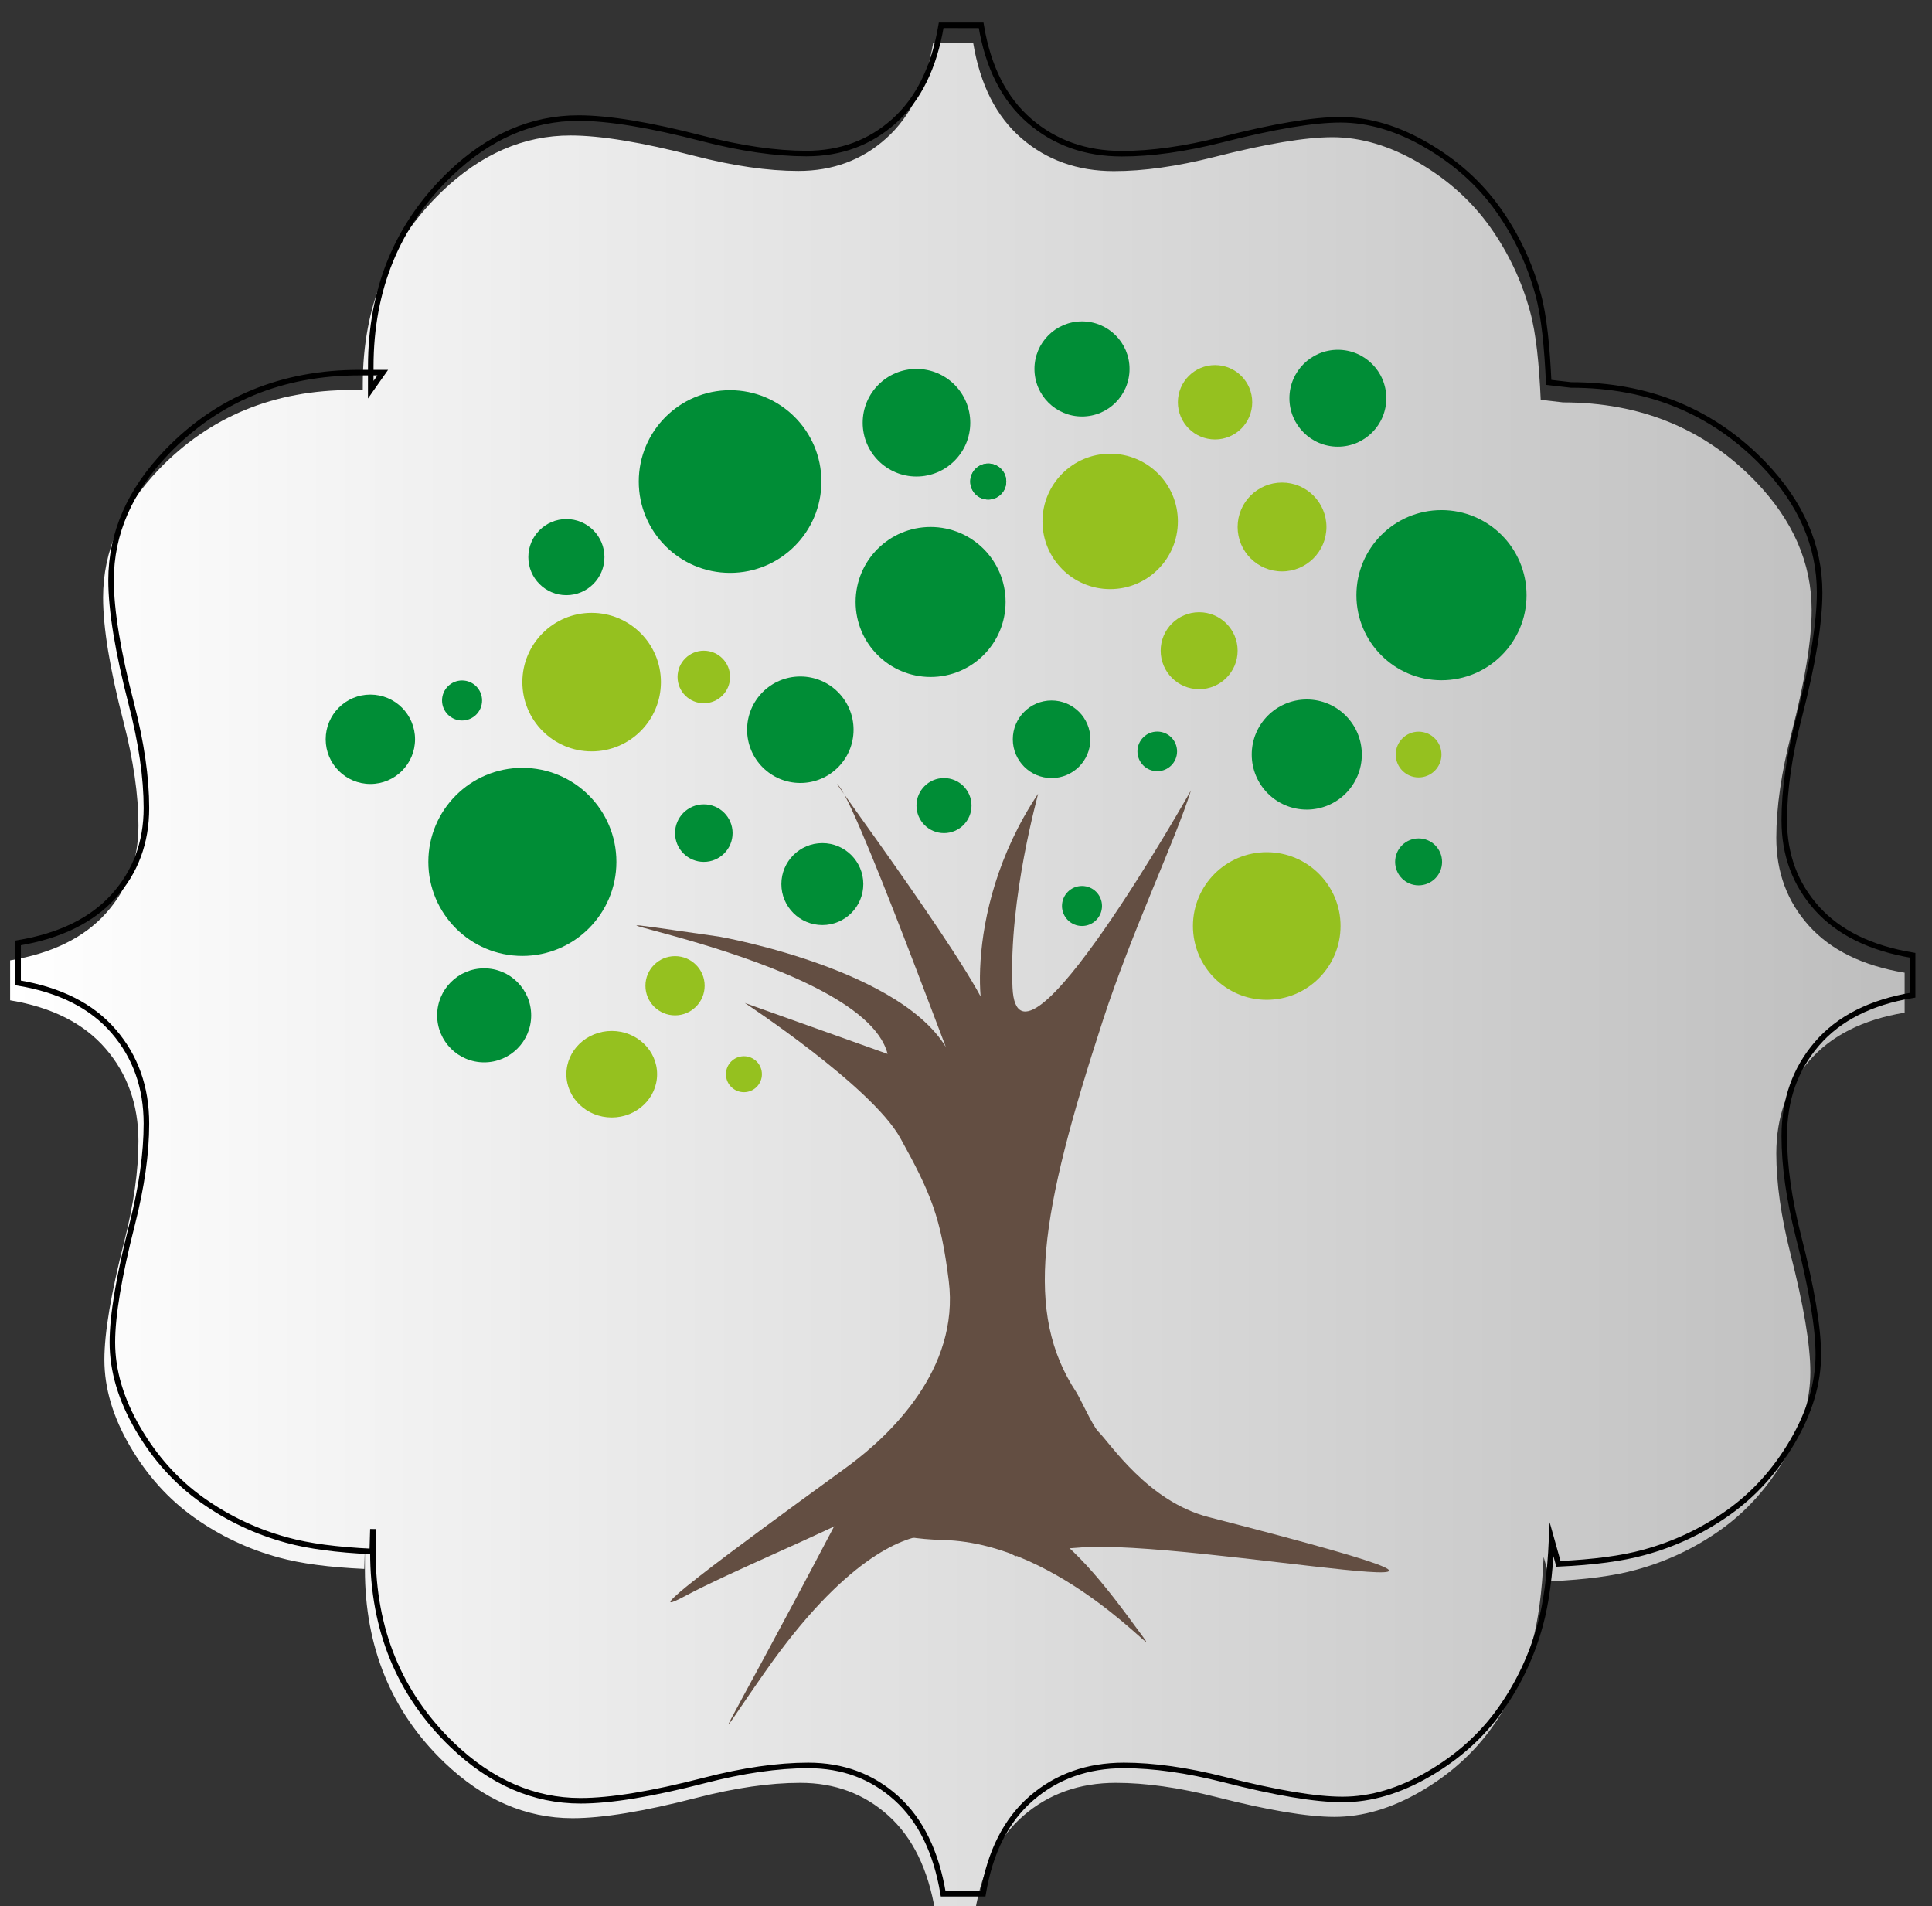 <?xml version="1.0" encoding="utf-8"?>
<!-- Generator: Adobe Illustrator 16.0.0, SVG Export Plug-In . SVG Version: 6.00 Build 0)  -->
<!DOCTYPE svg PUBLIC "-//W3C//DTD SVG 1.1//EN" "http://www.w3.org/Graphics/SVG/1.1/DTD/svg11.dtd">
<svg version="1.1" xmlns="http://www.w3.org/2000/svg" xmlns:xlink="http://www.w3.org/1999/xlink" x="0px" y="0px"
	 width="348.61px" height="343.925px" viewBox="0 0 348.61 343.925" enable-background="new 0 0 348.61 343.925"
	 xml:space="preserve">
<rect x="0" y="0" width="348.61" height="343.925" fill="#333333" stroke="none"/>
<g id="rahmen" display="none">
</g>
<g id="Ebene_5" display="none">
</g>
<g id="rahmen-back" display="none">
</g>
<g id="Ebene_1" display="none">
	<ellipse display="inline" fill="#999999" cx="174.055" cy="17.872" rx="0.287" ry="0"/>
</g>
<g id="Ebene_2">
	<g>
		<g>
			<g>
				<linearGradient id="SVGID_1_" gradientUnits="userSpaceOnUse" x1="1.826" y1="176.252" x2="343.672" y2="176.252">
					<stop  offset="0" style="stop-color:#FFFFFF"/>
					<stop  offset="1" style="stop-color:#BEBEBE"/>
				</linearGradient>
				<path fill="url(#SVGID_1_)" d="M279.766,285.282c6.377-0.293,11.508-0.979,15.395-2.055c2.762-0.748,5.416-1.721,7.961-2.924
					c2.549-1.201,4.986-2.627,7.316-4.281c4.658-3.309,8.525-7.602,11.604-12.877c3.078-5.279,4.619-10.477,4.619-15.594
					c0-4.885-1.197-12.012-3.594-21.383c-1.699-6.697-2.549-12.721-2.549-18.076c0-6.537,1.971-12.09,5.906-16.656
					c3.939-4.571,9.688-7.483,17.248-8.741v-7.206c-7.561-1.262-13.309-4.078-17.248-8.449c-3.936-4.37-5.906-9.668-5.906-15.887
					c0-5.515,0.906-11.776,2.717-18.784c2.443-9.451,3.662-16.893,3.662-22.327c0-8.426-3.361-16.147-10.088-23.155
					c-9.18-9.531-20.773-14.294-34.783-14.294l-4.018-0.463c-0.287-6.379-0.834-11.977-1.906-15.861
					c-0.748-2.762-1.719-5.416-2.922-7.962c-1.199-2.549-2.625-4.988-4.277-7.317c-3.305-4.659-7.596-8.529-12.871-11.61
					c-5.277-3.081-10.473-4.626-15.59-4.629c-4.887-0.002-12.014,1.193-21.385,3.584c-6.699,1.694-12.725,2.542-18.078,2.538
					c-6.537-0.002-12.088-1.975-16.653-5.914c-4.567-3.941-7.478-9.692-8.731-17.252L168.387,7.7
					c-1.264,7.561-4.084,13.309-8.457,17.246c-4.371,3.932-9.672,5.902-15.891,5.897c-5.514-0.005-11.775-0.912-18.781-2.727
					c-9.451-2.448-16.891-3.672-22.324-3.674c-8.426-0.004-16.15,3.353-23.162,10.077c-9.537,9.174-14.305,20.766-14.311,34.772
					l-0.004,4.158l2.17-3.085h-4.156c-14.008,0-25.604,4.763-34.781,14.294c-6.727,7.008-10.09,14.729-10.09,23.155
					c0,5.434,1.219,12.876,3.662,22.327c1.811,7.008,2.717,13.269,2.717,18.784c0,6.219-1.969,11.516-5.906,15.887
					S9.385,172,1.826,173.262v7.207c7.559,1.256,13.309,4.168,17.246,8.738c3.938,4.567,5.906,10.12,5.906,16.657
					c0,5.355-0.85,11.381-2.549,18.076c-2.395,9.371-3.594,16.498-3.594,21.383c0,5.117,1.541,10.316,4.619,15.594
					c3.078,5.275,6.947,9.568,11.604,12.877c2.33,1.654,4.768,3.08,7.318,4.281c2.543,1.203,5.197,2.176,7.959,2.926
					c3.887,1.074,9.02,1.76,15.396,2.053l0.115-4.051v4.156c0,14.01,4.764,25.604,14.295,34.783
					c7.008,6.727,14.729,10.088,23.154,10.088c5.434,0,12.877-1.219,22.328-3.662c7.008-1.811,13.27-2.717,18.783-2.717
					c6.219,0,11.516,1.971,15.887,5.906c4.371,3.939,7.188,9.688,8.449,17.248h7.207c1.256-7.561,4.17-13.309,8.739-17.248
					c4.567-3.936,10.12-5.906,16.657-5.906c5.354,0,11.379,0.85,18.074,2.549c9.371,2.396,16.5,3.594,21.383,3.594
					c5.117,0,10.316-1.541,15.594-4.619s9.57-6.945,12.877-11.604c1.654-2.33,3.082-4.768,4.281-7.316
					c1.203-2.545,2.176-5.199,2.926-7.961c1.074-3.887,1.76-9.018,2.055-15.395L279.766,285.282z"/>
			</g>
			<g display="none">
				<g display="inline">
					<g>
						<linearGradient id="SVGID_2_" gradientUnits="userSpaceOnUse" x1="-3" y1="179.43" x2="338.846" y2="179.43">
							<stop  offset="0" style="stop-color:#FFFFFF"/>
							<stop  offset="1" style="stop-color:#BEBEBE"/>
						</linearGradient>
						<path fill="url(#SVGID_2_)" d="M274.938,288.458c6.379-0.293,11.51-0.979,15.396-2.053c2.764-0.75,5.416-1.723,7.961-2.926
							c2.549-1.199,4.988-2.627,7.316-4.281c4.658-3.307,8.525-7.6,11.604-12.877c3.08-5.277,4.619-10.477,4.619-15.594
							c0-4.883-1.197-12.012-3.594-21.383c-1.697-6.695-2.549-12.721-2.549-18.074c0-6.537,1.971-12.092,5.906-16.658
							c3.939-4.568,9.688-7.483,17.248-8.739v-7.207c-7.561-1.262-13.309-4.078-17.248-8.449c-3.936-4.371-5.906-9.668-5.906-15.887
							c0-5.515,0.908-11.775,2.717-18.783c2.443-9.451,3.662-16.895,3.662-22.328c0-8.426-3.361-16.146-10.088-23.155
							c-9.18-9.531-20.773-14.294-34.781-14.294l-4.018-0.463c-0.289-6.379-0.834-11.977-1.908-15.861
							c-0.748-2.762-1.719-5.416-2.922-7.962c-1.197-2.549-2.625-4.988-4.277-7.317c-3.305-4.659-7.596-8.529-12.871-11.61
							s-10.473-4.626-15.59-4.629c-4.887-0.002-12.014,1.193-21.385,3.584c-6.699,1.694-12.723,2.542-18.078,2.538
							c-6.537-0.002-12.085-1.975-16.654-5.914c-4.566-3.941-7.475-9.692-8.73-17.252l-7.205-0.005
							c-1.266,7.561-4.086,13.309-8.459,17.246c-4.371,3.932-9.672,5.902-15.891,5.897c-5.514-0.005-11.775-0.912-18.781-2.727
							c-9.449-2.448-16.891-3.672-22.324-3.674c-8.426-0.004-16.15,3.353-23.162,10.077c-9.535,9.174-14.305,20.766-14.311,34.772
							l-0.002,4.158l2.168-3.085h-4.156c-14.008,0-25.602,4.763-34.781,14.294c-6.727,7.008-10.09,14.729-10.09,23.154
							c0,5.435,1.221,12.877,3.662,22.328c1.811,7.008,2.719,13.27,2.719,18.783c0,6.219-1.971,11.516-5.908,15.887
							S4.561,175.176-3,176.438v7.207c7.561,1.256,13.309,4.17,17.246,8.741c3.938,4.566,5.908,10.117,5.908,16.656
							c0,5.354-0.852,11.379-2.551,18.074c-2.395,9.371-3.594,16.5-3.594,21.383c0,5.119,1.541,10.316,4.619,15.596
							c3.08,5.275,6.947,9.568,11.604,12.877c2.33,1.652,4.77,3.08,7.318,4.281c2.545,1.201,5.197,2.176,7.959,2.924
							c3.887,1.076,9.02,1.76,15.396,2.053l0.115-4.049v4.156c0,14.008,4.764,25.602,14.295,34.781
							c7.008,6.727,14.729,10.09,23.154,10.09c5.434,0,12.877-1.221,22.328-3.664c7.008-1.809,13.27-2.717,18.783-2.717
							c6.219,0,11.516,1.971,15.887,5.908s7.188,9.686,8.449,17.248h7.207c1.256-7.563,4.17-13.311,8.74-17.248
							c4.567-3.938,10.119-5.908,16.656-5.908c5.354,0,11.379,0.852,18.074,2.551c9.371,2.395,16.5,3.594,21.383,3.594
							c5.119,0,10.316-1.541,15.596-4.619c5.275-3.08,9.568-6.947,12.875-11.604c1.654-2.33,3.082-4.77,4.281-7.318
							c1.203-2.545,2.178-5.197,2.926-7.959c1.076-3.887,1.76-9.02,2.053-15.396L274.938,288.458z"/>
					</g>
				</g>
				<line display="inline" fill="none" stroke="#000000" stroke-width="0.3" x1="-3" y1="-43.123" x2="-3" y2="-7.123"/>
				<line display="inline" fill="none" stroke="#000000" stroke-width="0.3" x1="-57" y1="10.877" x2="-21" y2="10.877"/>
				<line display="inline" fill="none" stroke="#000000" stroke-width="0.3" x1="-57" y1="347.983" x2="-21" y2="347.983"/>
				<line display="inline" fill="none" stroke="#000000" stroke-width="0.3" x1="-3" y1="401.983" x2="-3" y2="365.983"/>
				<line display="inline" fill="none" stroke="#000000" stroke-width="0.3" x1="338.846" y1="-43.123" x2="338.846" y2="-7.123"/>
				<line display="inline" fill="none" stroke="#000000" stroke-width="0.3" x1="392.846" y1="10.877" x2="356.846" y2="10.877"/>
				<line display="inline" fill="none" stroke="#000000" stroke-width="0.3" x1="392.846" y1="347.983" x2="356.846" y2="347.983"/>
				<line display="inline" fill="none" stroke="#000000" stroke-width="0.3" x1="338.846" y1="401.983" x2="338.846" y2="365.983"/>
			</g>
		</g>
		<g>
			<g display="none">
				<g display="inline">
					<g>
						<linearGradient id="SVGID_3_" gradientUnits="userSpaceOnUse" x1="-1.562" y1="176.288" x2="340.284" y2="176.288">
							<stop  offset="0" style="stop-color:#FFFFFF"/>
							<stop  offset="0.998" style="stop-color:#A1A1A1"/>
						</linearGradient>
						<path fill="url(#SVGID_3_)" d="M276.376,285.315c6.379-0.293,11.51-0.979,15.396-2.053c2.764-0.75,5.416-1.723,7.961-2.926
							c2.549-1.199,4.988-2.627,7.316-4.281c4.658-3.307,8.525-7.6,11.604-12.877c3.08-5.277,4.619-10.477,4.619-15.594
							c0-4.883-1.197-12.012-3.594-21.383c-1.697-6.695-2.549-12.721-2.549-18.074c0-6.537,1.971-12.092,5.906-16.658
							c3.939-4.568,9.688-7.482,17.248-8.738v-7.208c-7.561-1.262-13.309-4.078-17.248-8.449c-3.936-4.371-5.906-9.668-5.906-15.887
							c0-5.515,0.908-11.775,2.717-18.783c2.443-9.451,3.662-16.895,3.662-22.328c0-8.426-3.361-16.146-10.088-23.155
							c-9.18-9.531-20.773-14.294-34.781-14.294l-4.018-0.463c-0.289-6.379-0.834-11.977-1.908-15.861
							c-0.748-2.762-1.719-5.416-2.922-7.962c-1.197-2.549-2.625-4.988-4.277-7.317c-3.305-4.659-7.596-8.529-12.871-11.61
							s-10.473-4.626-15.59-4.629c-4.887-0.002-12.014,1.193-21.385,3.584c-6.699,1.694-12.723,2.542-18.078,2.538
							c-6.537-0.002-12.086-1.975-16.653-5.914c-4.566-3.941-7.475-9.692-8.73-17.252l-7.205-0.005
							c-1.266,7.561-4.086,13.309-8.459,17.246c-4.371,3.932-9.672,5.902-15.891,5.897c-5.514-0.005-11.775-0.912-18.781-2.727
							c-9.449-2.448-16.892-3.672-22.325-3.674c-8.426-0.004-16.15,3.353-23.162,10.077c-9.535,9.174-14.305,20.766-14.311,34.772
							l-0.002,4.158l2.168-3.085h-4.156c-14.008,0-25.602,4.763-34.781,14.294c-6.727,7.008-10.09,14.729-10.09,23.154
							c0,5.435,1.221,12.877,3.662,22.328c1.811,7.008,2.719,13.27,2.719,18.783c0,6.219-1.971,11.516-5.908,15.887
							s-9.686,7.188-17.246,8.449v7.207c7.561,1.257,13.309,4.171,17.246,8.741c3.938,4.567,5.908,10.118,5.908,16.657
							c0,5.354-0.852,11.379-2.551,18.074c-2.395,9.371-3.594,16.5-3.594,21.383c0,5.119,1.541,10.316,4.619,15.596
							c3.08,5.275,6.947,9.568,11.604,12.877c2.33,1.652,4.77,3.08,7.318,4.281c2.545,1.201,5.197,2.176,7.959,2.924
							c3.887,1.076,9.02,1.76,15.396,2.053l0.115-4.049v4.156c0,14.008,4.764,25.602,14.295,34.781
							c7.008,6.727,14.729,10.09,23.154,10.09c5.435,0,12.878-1.221,22.329-3.664c7.008-1.809,13.27-2.717,18.783-2.717
							c6.219,0,11.516,1.971,15.887,5.908s7.188,9.686,8.449,17.248h7.207c1.256-7.563,4.17-13.311,8.74-17.248
							c4.565-3.938,10.118-5.908,16.655-5.908c5.354,0,11.379,0.852,18.074,2.551c9.371,2.395,16.5,3.594,21.383,3.594
							c5.119,0,10.316-1.541,15.596-4.619c5.275-3.08,9.568-6.947,12.875-11.604c1.654-2.33,3.082-4.77,4.281-7.318
							c1.203-2.545,2.178-5.197,2.926-7.959c1.076-3.887,1.76-9.02,2.053-15.396L276.376,285.315z"/>
					</g>
				</g>
				<line display="inline" fill="none" stroke="#000000" stroke-width="0.3" x1="-1.562" y1="-46.266" x2="-1.562" y2="-10.266"/>
				<line display="inline" fill="none" stroke="#000000" stroke-width="0.3" x1="-55.562" y1="7.734" x2="-19.562" y2="7.734"/>
				<line display="inline" fill="none" stroke="#000000" stroke-width="0.3" x1="-55.562" y1="344.84" x2="-19.562" y2="344.84"/>
				<line display="inline" fill="none" stroke="#000000" stroke-width="0.3" x1="-1.562" y1="398.84" x2="-1.562" y2="362.84"/>
				<line display="inline" fill="none" stroke="#000000" stroke-width="0.3" x1="340.284" y1="-46.266" x2="340.284" y2="-10.266"/>
				<line display="inline" fill="none" stroke="#000000" stroke-width="0.3" x1="394.284" y1="7.734" x2="358.284" y2="7.734"/>
				<line display="inline" fill="none" stroke="#000000" stroke-width="0.3" x1="394.284" y1="344.84" x2="358.284" y2="344.84"/>
				<line display="inline" fill="none" stroke="#000000" stroke-width="0.3" x1="340.284" y1="398.84" x2="340.284" y2="362.84"/>
			</g>
			<g>
				<path fill="none" stroke="#000000" stroke-miterlimit="10" d="M281.204,282.139c6.377-0.293,11.508-0.979,15.395-2.055
					c2.762-0.748,5.416-1.721,7.961-2.924c2.549-1.201,4.986-2.627,7.316-4.281c4.658-3.309,8.525-7.602,11.604-12.877
					c3.078-5.279,4.619-10.477,4.619-15.594c0-4.885-1.197-12.012-3.594-21.383c-1.699-6.697-2.549-12.721-2.549-18.076
					c0-6.537,1.971-12.09,5.906-16.657c3.939-4.57,9.688-7.482,17.248-8.741v-7.206c-7.561-1.262-13.309-4.078-17.248-8.449
					c-3.936-4.37-5.906-9.668-5.906-15.887c0-5.515,0.906-11.776,2.717-18.784c2.443-9.451,3.662-16.893,3.662-22.327
					c0-8.426-3.361-16.147-10.088-23.155c-9.18-9.531-20.773-14.294-34.783-14.294l-4.018-0.463
					c-0.287-6.379-0.834-11.977-1.906-15.861c-0.748-2.762-1.719-5.416-2.922-7.962c-1.199-2.549-2.625-4.988-4.277-7.317
					c-3.305-4.659-7.596-8.529-12.871-11.61c-5.277-3.081-10.473-4.626-15.59-4.629c-4.887-0.002-12.014,1.193-21.385,3.584
					c-6.699,1.694-12.725,2.542-18.078,2.538c-6.537-0.002-12.088-1.975-16.654-5.914c-4.565-3.941-7.476-9.692-8.729-17.252
					l-7.207-0.005c-1.264,7.561-4.084,13.309-8.457,17.246c-4.371,3.932-9.672,5.902-15.891,5.897
					c-5.514-0.005-11.775-0.912-18.781-2.727c-9.451-2.448-16.891-3.672-22.325-3.674c-8.426-0.004-16.15,3.353-23.162,10.077
					c-9.537,9.174-14.305,20.766-14.311,34.772l-0.004,4.158l2.17-3.085h-4.156c-14.008,0-25.604,4.763-34.781,14.294
					c-6.727,7.008-10.09,14.729-10.09,23.155c0,5.434,1.219,12.876,3.662,22.327c1.811,7.008,2.717,13.269,2.717,18.784
					c0,6.219-1.969,11.516-5.906,15.887s-9.688,7.188-17.246,8.449v7.207c7.559,1.256,13.309,4.169,17.246,8.739
					c3.938,4.566,5.906,10.119,5.906,16.656c0,5.355-0.85,11.381-2.549,18.076c-2.395,9.371-3.594,16.498-3.594,21.383
					c0,5.117,1.541,10.316,4.619,15.594c3.078,5.275,6.947,9.568,11.604,12.877c2.33,1.654,4.768,3.08,7.318,4.281
					c2.543,1.203,5.197,2.176,7.959,2.926c3.887,1.074,9.02,1.76,15.396,2.053l0.115-4.051v4.156
					c0,14.01,4.764,25.604,14.295,34.783c7.008,6.727,14.729,10.088,23.154,10.088c5.435,0,12.878-1.219,22.329-3.662
					c7.008-1.811,13.27-2.717,18.783-2.717c6.219,0,11.516,1.971,15.887,5.906c4.371,3.939,7.188,9.688,8.449,17.248h7.207
					c1.256-7.561,4.17-13.309,8.737-17.248c4.568-3.936,10.121-5.906,16.658-5.906c5.354,0,11.379,0.85,18.074,2.549
					c9.371,2.396,16.5,3.594,21.383,3.594c5.117,0,10.316-1.541,15.594-4.619s9.57-6.945,12.877-11.604
					c1.654-2.33,3.082-4.768,4.281-7.316c1.203-2.545,2.176-5.199,2.926-7.961c1.074-3.887,1.76-9.018,2.055-15.395L281.204,282.139
					z"/>
			</g>
		</g>
		<g>
			<g>
				<path fill="#634E42" d="M123.587,287.963c-12.605,6.779,24.033-19.428,29.672-23.617c7.158-5.324,19.938-17.23,17.936-33.26
					c-1.43-11.434-3.175-15.727-8.741-25.76c-5.183-9.344-28.061-24.381-28.061-24.381l25.761,9.2
					c-4.601-18.4-75.442-27.599-30.361-21.16c0,0,36.801,6.44,42.321,23c5.521,16.561-16.561-45.081-20.7-50.14
					c-4.141-5.061,28.521,38.642,27.142,42.321c-1.381,3.68-5.861-19.04,8.741-40.941c0.188-0.282-5.35,18.676-4.6,34.96
					c0.915,19.887,32.199-35.585,32.199-35.585c-2.783,8.929-10.643,25.388-15.865,41.402
					c-11.473,35.186-14.246,52.833-4.834,67.161c0.684,1.041,2.988,6.113,3.914,7.039c2.318,2.316,9.006,12.682,19.988,15.506
					c76.922,19.777-4.041,3.676-23.5,5.508c-6.74,0.635-13.054-0.979-11.444,1.092c0.595,0.764,0.095,0.527-1.169-0.314
					c-3.312-2.201-11.866-8.553-19.779-11.98c-3.02-1.309,7.609-3.154-6.494,4.75C149.273,276.372,131.667,283.62,123.587,287.963z"
					/>
				<path fill="#634E42" d="M206.237,295.303c4.096,5.604-14.504-16.895-35.941-17.459c-19.496-0.512-19.262-9.66-19.262-9.66
					l23.922-7.82l9.994,12.463C194.192,279.368,198.284,284.417,206.237,295.303z"/>
				<path fill="#634E42" d="M167.193,268.184l-1.999,0.666l-3.035,1.012l-11.461,5.156c-22.268,42.357-23.405,41.945-12.56,26.49
					c28.23-40.225,41.418-16.09,23.46-27.344L167.193,268.184z"/>
			</g>
			<ellipse fill="#95C11F" cx="110.384" cy="193.803" rx="8.185" ry="7.807"/>
			<circle fill="#008D36" cx="94.257" cy="155.495" r="16.967"/>
			<circle fill="#008D36" cx="126.997" cy="150.304" r="5.192"/>
			<circle fill="#95C11F" cx="121.804" cy="177.841" r="5.342"/>
			<circle fill="#008D36" cx="87.363" cy="183.183" r="8.483"/>
			<circle fill="#95C11F" cx="106.756" cy="123.063" r="12.5"/>
			<circle fill="#008D36" cx="144.412" cy="131.653" r="9.605"/>
			<circle fill="#008D36" cx="131.736" cy="86.875" r="16.478"/>
			<circle fill="#95C11F" cx="126.997" cy="122.135" r="4.74"/>
			<circle fill="#008D36" cx="148.384" cy="159.501" r="7.393"/>
			<circle fill="#008D36" cx="170.334" cy="145.337" r="4.966"/>
			<circle fill="#008D36" cx="167.918" cy="108.604" r="13.531"/>
			<circle fill="#008D36" cx="189.749" cy="133.374" r="6.998"/>
			<circle fill="#95C11F" cx="134.234" cy="193.803" r="3.246"/>
			<circle fill="#95C11F" cx="228.572" cy="167.062" r="13.317"/>
			<circle fill="#95C11F" cx="200.32" cy="94.071" r="12.216"/>
			<circle fill="#008D36" cx="208.816" cy="135.562" r="3.575"/>
			<circle fill="#95C11F" cx="216.374" cy="117.395" r="6.943"/>
			<circle fill="#008D36" cx="165.369" cy="76.266" r="9.706"/>
			<circle fill="#008D36" cx="195.235" cy="163.45" r="3.611"/>
			<circle fill="#008D36" cx="235.796" cy="136.129" r="9.932"/>
			<circle fill="#008D36" cx="255.973" cy="155.495" r="4.235"/>
			<circle fill="#95C11F" cx="231.33" cy="95.074" r="8.013"/>
			<circle fill="#95C11F" cx="255.973" cy="136.13" r="4.126"/>
			<circle fill="#008D36" cx="66.829" cy="133.374" r="8.063"/>
			<circle fill="#008D36" cx="102.199" cy="100.513" r="6.866"/>
			<circle fill="#008D36" cx="195.235" cy="66.56" r="8.578"/>
			<circle fill="#008D36" cx="260.1" cy="107.379" r="15.349"/>
			<circle fill="#008D36" cx="83.375" cy="126.376" r="3.612"/>
			<circle fill="#008D36" cx="178.322" cy="86.875" r="3.247"/>
			<circle fill="#008D36" cx="178.322" cy="86.875" r="3.247"/>
			<circle fill="#95C11F" cx="219.244" cy="72.574" r="6.708"/>
			<circle fill="#008D36" cx="241.405" cy="71.848" r="8.74"/>
		</g>
	</g>
</g>
</svg>
